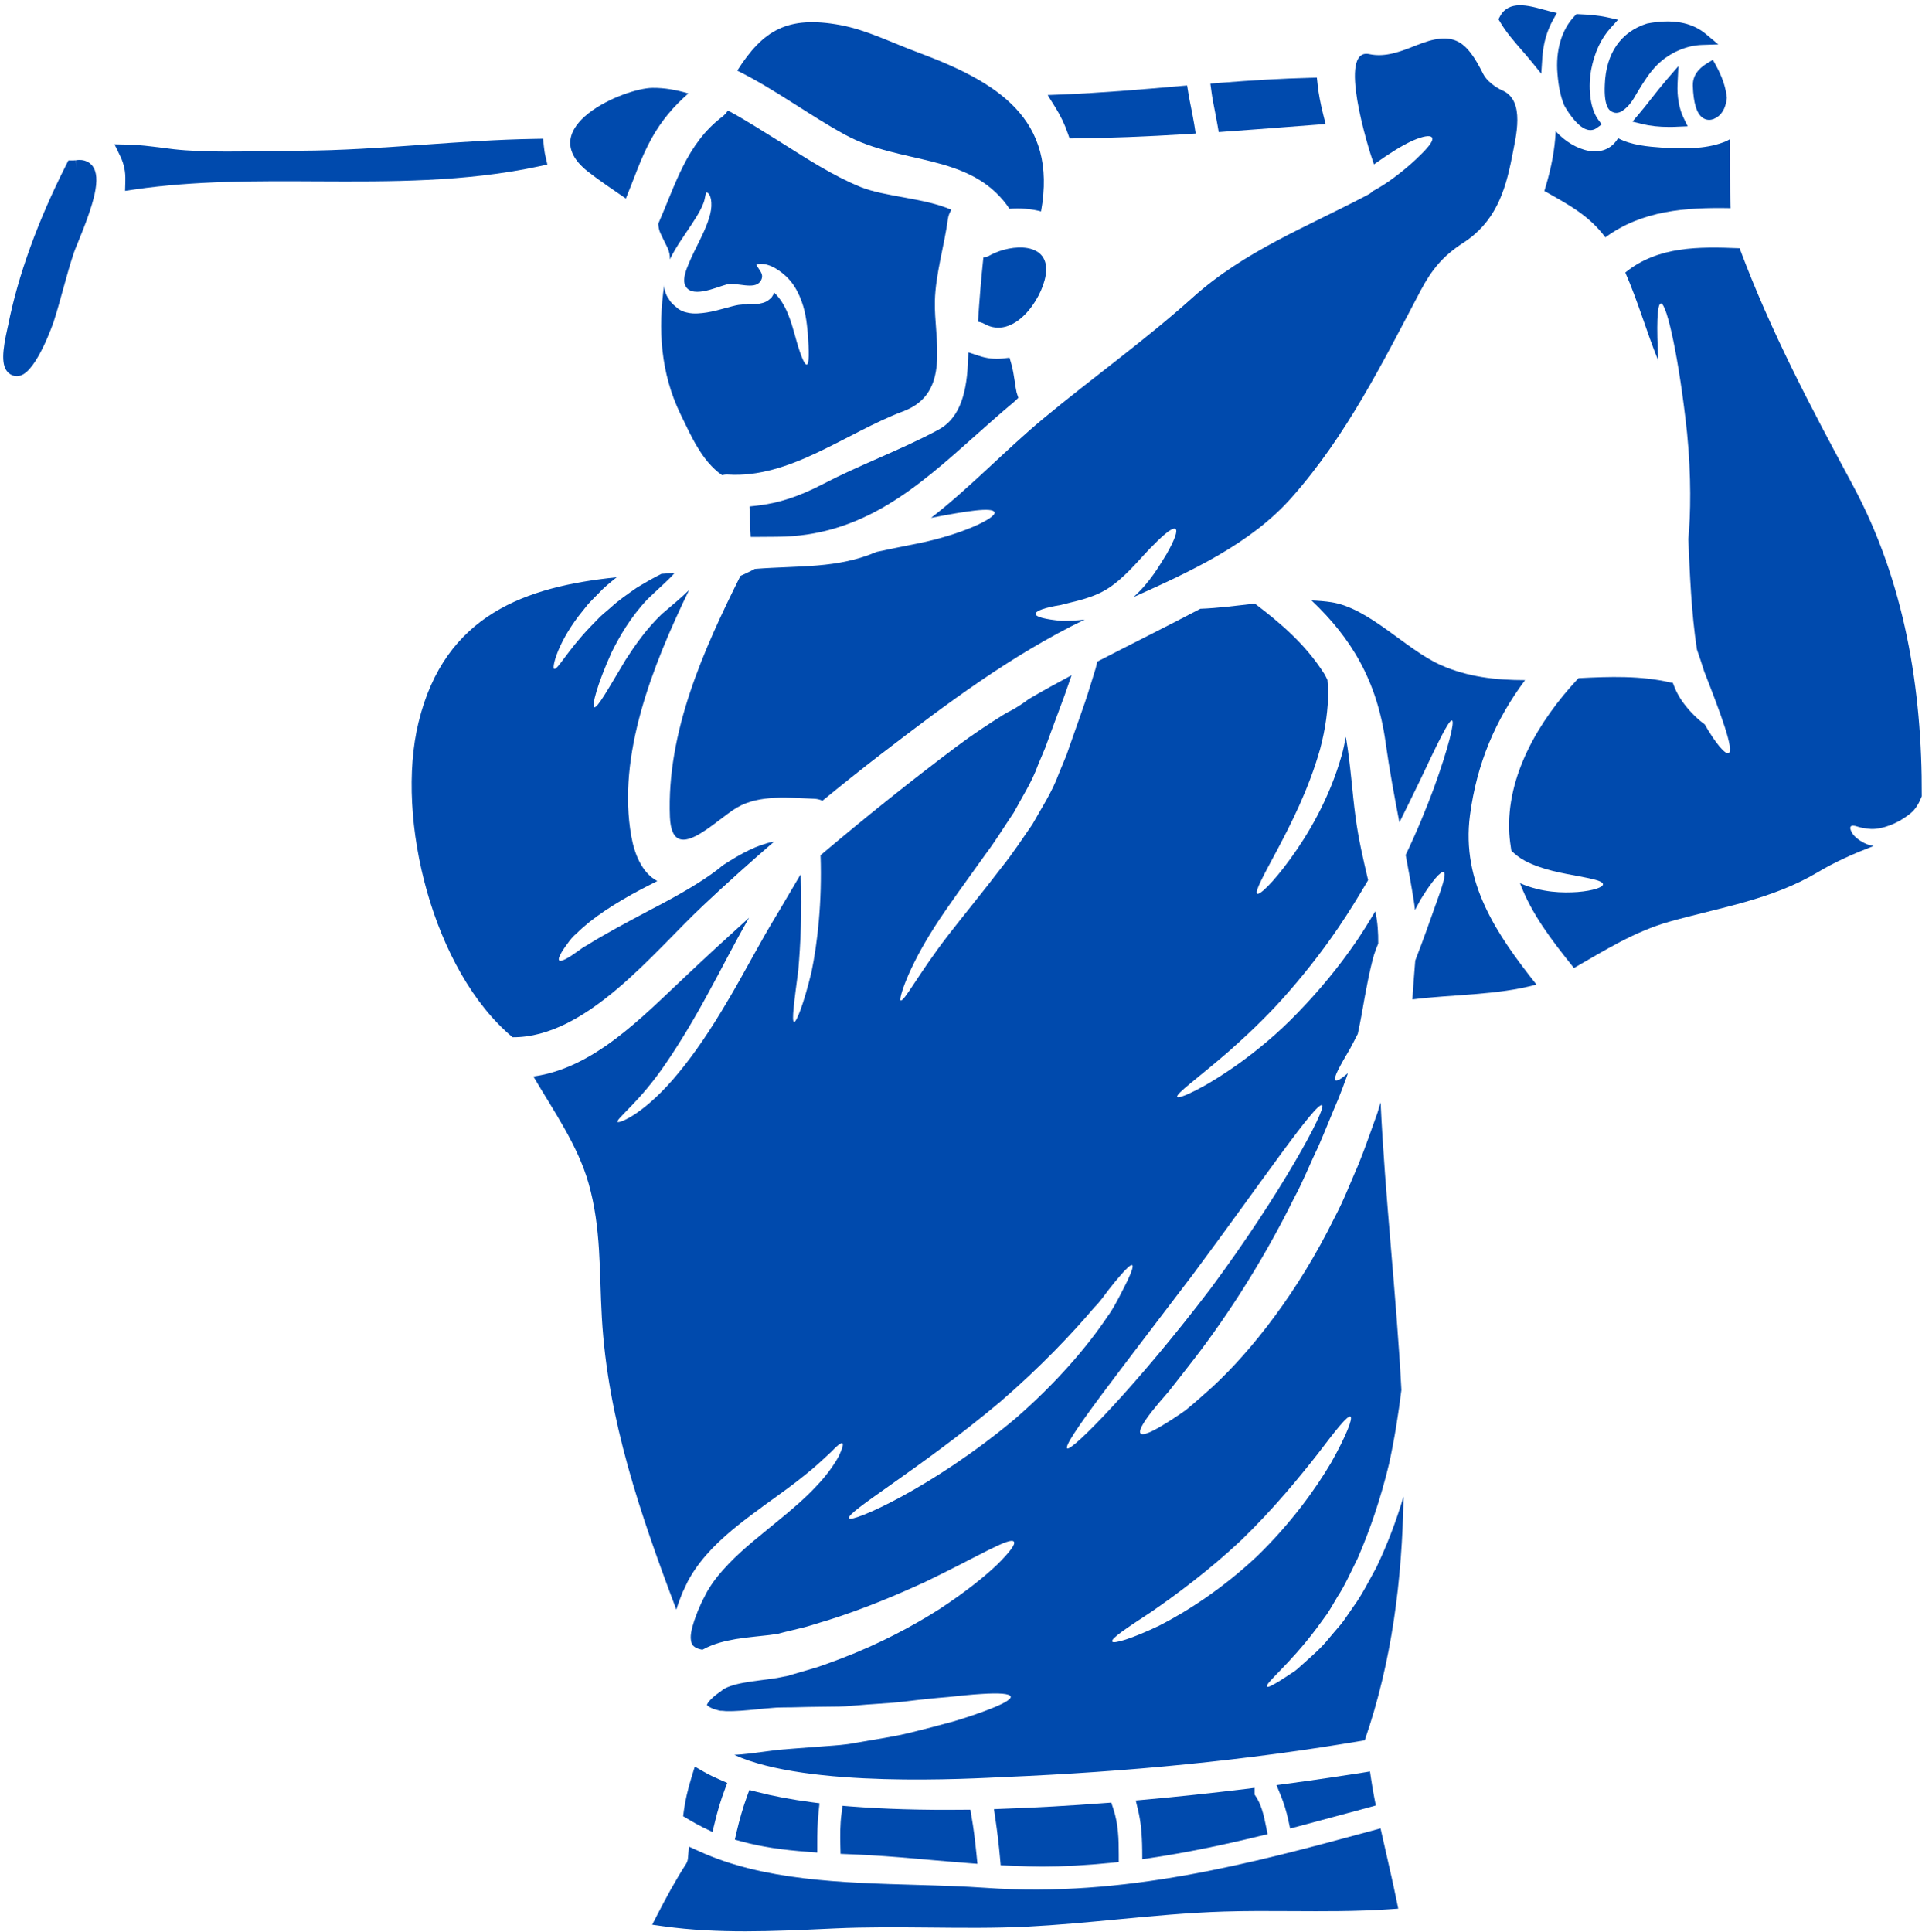 <?xml version="1.0" encoding="UTF-8" standalone="no"?><svg xmlns="http://www.w3.org/2000/svg" xmlns:xlink="http://www.w3.org/1999/xlink" fill="#004aad" height="116.5" preserveAspectRatio="xMidYMid meet" version="1" viewBox="5.7 5.6 115.9 116.5" width="115.9" zoomAndPan="magnify"><g id="change1_1"><path d="M 78.973 12.371 C 79.023 12.617 79.07 12.867 79.113 13.121 L 79.191 13.566 L 79.645 13.531 C 80.859 13.445 82.074 13.352 83.289 13.258 L 85.637 13.078 L 85.492 12.504 C 85.32 11.809 85.215 11.25 85.16 10.738 L 85.109 10.281 L 84.648 10.293 C 83.004 10.336 81.277 10.434 79.215 10.598 L 78.688 10.641 L 78.758 11.164 C 78.812 11.57 78.895 11.969 78.973 12.371" fill="inherit"/><path d="M 45.523 19.656 C 45.656 19.953 45.809 20.25 45.957 20.547 C 46.059 20.773 46.105 21.008 46.098 21.238 C 46.148 21.145 46.188 21.055 46.234 20.965 C 46.504 20.469 46.789 20.051 47.039 19.68 C 47.547 18.934 47.922 18.355 48.086 17.93 C 48.254 17.574 48.219 17.203 48.324 17.203 C 48.398 17.215 48.621 17.383 48.598 18.031 C 48.574 18.609 48.27 19.344 47.867 20.152 C 47.668 20.562 47.441 20.996 47.25 21.457 C 47.055 21.898 46.887 22.41 46.984 22.711 C 47.281 23.691 48.887 22.918 49.531 22.75 C 50.109 22.605 51.168 23.094 51.539 22.582 C 51.844 22.156 51.477 21.922 51.305 21.551 C 51.934 21.383 52.602 21.816 53.043 22.211 C 53.461 22.582 53.727 23.031 53.91 23.449 C 54.281 24.293 54.344 25.047 54.406 25.648 C 54.496 26.855 54.496 27.547 54.352 27.586 C 54.207 27.629 53.934 26.938 53.629 25.797 C 53.406 25.016 53.113 23.93 52.383 23.246 C 52.352 23.336 52.301 23.434 52.238 23.52 C 51.926 23.859 51.668 23.867 51.477 23.914 C 51.09 23.98 50.793 23.953 50.551 23.961 C 50.504 23.961 50.441 23.961 50.367 23.973 L 50.32 23.973 L 50.293 23.98 L 50.223 23.988 C 50.117 24.004 49.996 24.035 49.867 24.066 C 49.227 24.227 48.566 24.461 47.773 24.5 C 47.562 24.508 47.367 24.508 47.09 24.438 C 47.008 24.422 46.926 24.391 46.855 24.363 L 46.742 24.309 L 46.629 24.242 L 46.566 24.195 L 46.445 24.09 C 46.277 23.953 46.113 23.801 46.004 23.586 C 45.859 23.395 45.801 23.176 45.754 22.949 C 45.746 22.895 45.754 22.848 45.754 22.789 C 45.367 25.449 45.535 28.102 46.742 30.586 C 47.359 31.855 48.035 33.43 49.242 34.25 C 49.344 34.223 49.469 34.207 49.602 34.215 C 53.355 34.457 56.73 31.691 60.16 30.406 C 63.094 29.305 62.012 26.066 62.074 23.746 C 62.113 22.141 62.645 20.402 62.859 18.812 C 62.887 18.594 62.969 18.41 63.07 18.25 C 61.449 17.535 59.059 17.469 57.59 16.875 C 55.902 16.184 54.359 15.172 52.824 14.207 C 51.82 13.59 50.734 12.875 49.594 12.262 C 49.516 12.391 49.41 12.512 49.273 12.625 C 47.105 14.258 46.438 16.723 45.395 19.094 C 45.406 19.293 45.449 19.504 45.523 19.656" fill="inherit"/><path d="M 50.969 37.977 L 51.445 37.977 L 52.523 37.969 C 57.699 37.949 61.016 34.992 64.527 31.859 C 65.289 31.18 66.062 30.492 66.859 29.828 L 67.109 29.59 L 67.004 29.27 C 66.957 29.051 66.922 28.824 66.891 28.594 C 66.84 28.254 66.785 27.906 66.695 27.578 L 66.578 27.172 L 66.16 27.219 C 65.684 27.27 65.199 27.215 64.723 27.055 L 64.094 26.848 L 64.066 27.508 C 63.973 29.641 63.41 30.91 62.293 31.512 C 61.133 32.141 59.883 32.691 58.68 33.223 C 57.57 33.711 56.422 34.219 55.32 34.793 C 53.863 35.547 52.641 35.945 51.355 36.09 L 50.895 36.141 L 50.918 36.789 C 50.922 37.004 50.93 37.262 50.945 37.504 L 50.969 37.977" fill="inherit"/><path d="M 70.078 13.609 L 70.199 13.949 L 70.555 13.945 C 72.594 13.922 74.785 13.84 77.25 13.688 L 77.801 13.652 L 77.715 13.105 C 77.66 12.777 77.594 12.449 77.531 12.121 C 77.469 11.816 77.41 11.516 77.359 11.211 L 77.285 10.754 L 76.824 10.793 C 74.418 11.004 72.07 11.203 69.734 11.297 L 68.875 11.332 L 69.332 12.062 C 69.645 12.562 69.898 13.082 70.078 13.609" fill="inherit"/><path d="M 66.445 18 C 66.492 18.066 66.527 18.129 66.559 18.191 C 67.219 18.137 67.867 18.188 68.477 18.348 C 69.492 12.746 65.836 10.535 61.008 8.742 C 59.504 8.188 57.969 7.41 56.387 7.113 C 53.18 6.52 51.711 7.426 50.156 9.859 C 52.43 10.977 54.535 12.578 56.707 13.75 C 60.031 15.543 64.121 14.828 66.445 18" fill="inherit"/><path d="M 65.41 20.988 C 65.273 21.07 65.129 21.109 65 21.125 C 64.863 22.43 64.758 23.707 64.676 25 C 64.805 25.023 64.945 25.062 65.07 25.137 C 66.816 26.102 68.504 23.715 68.754 22.211 C 69.09 20.152 66.688 20.289 65.41 20.988" fill="inherit"/><path d="M 41.141 15.938 C 41.883 16.523 42.668 17.035 43.441 17.574 C 43.945 16.352 44.355 15.082 45 13.934 C 45.586 12.875 46.324 12.008 47.211 11.234 C 46.492 11.02 45.777 10.891 45.047 10.898 C 43.32 10.914 37.797 13.285 41.141 15.938" fill="inherit"/><path d="M 100.016 11.93 C 100.059 12.035 100.73 13.223 101.398 13.414 C 101.469 13.434 101.535 13.445 101.605 13.445 C 101.738 13.445 101.867 13.402 101.98 13.324 L 102.285 13.102 L 102.066 12.801 C 101.531 12.059 101.477 10.73 101.648 9.812 C 101.848 8.77 102.246 7.914 102.836 7.27 L 103.27 6.789 L 102.641 6.648 C 102.059 6.52 101.477 6.48 100.934 6.457 L 100.766 6.449 L 100.648 6.57 C 99.863 7.387 99.492 8.664 99.621 10.074 C 99.684 10.836 99.809 11.426 100.016 11.93" fill="inherit"/><path d="M 106.203 10.402 C 105.891 10.766 105.574 11.164 105.27 11.551 C 105.016 11.879 104.766 12.195 104.531 12.469 L 104.137 12.934 L 104.727 13.078 C 105.203 13.195 105.742 13.254 106.367 13.254 C 106.539 13.254 106.715 13.25 106.898 13.238 L 107.469 13.215 L 107.219 12.699 C 106.957 12.164 106.824 11.426 106.859 10.664 L 106.91 9.586 L 106.203 10.402" fill="inherit"/><path d="M 102.906 12.34 C 102.965 12.371 103.055 12.406 103.164 12.406 C 103.277 12.406 103.414 12.371 103.562 12.262 C 103.965 11.98 104.18 11.605 104.387 11.246 L 104.477 11.094 C 104.836 10.504 105.195 9.938 105.641 9.5 C 106.355 8.793 107.387 8.336 108.328 8.309 L 109.316 8.277 L 108.559 7.645 C 107.711 6.938 106.531 6.727 105.016 7.02 C 103.438 7.516 102.535 8.828 102.473 10.711 C 102.41 12.074 102.77 12.27 102.906 12.34" fill="inherit"/><path d="M 108.988 9.207 L 108.652 9.41 C 108.434 9.547 107.758 9.953 107.781 10.762 C 107.812 11.812 108.016 12.473 108.391 12.715 C 108.504 12.789 108.629 12.828 108.762 12.828 C 108.855 12.828 108.949 12.809 109.047 12.773 L 109.047 12.77 C 109.48 12.594 109.762 12.176 109.832 11.504 C 109.77 10.871 109.562 10.254 109.18 9.551 L 108.988 9.207" fill="inherit"/><path d="M 105.957 14.504 C 105.062 14.441 104.086 14.359 103.273 13.934 C 102.445 15.309 100.613 14.723 99.512 13.516 C 99.457 14.617 99.246 15.719 98.918 16.812 C 98.887 16.914 98.859 17.012 98.828 17.117 C 100.324 17.961 101.52 18.594 102.508 19.914 C 104.711 18.289 107.348 18.098 110.062 18.152 C 109.988 16.922 110.031 15.461 110.008 14 C 109.887 14.07 109.758 14.137 109.613 14.184 C 108.512 14.602 107.113 14.578 105.957 14.504" fill="inherit"/><path d="M 97.457 8.617 C 97.656 8.844 97.852 9.07 98.039 9.301 L 98.641 10.043 L 98.703 9.09 C 98.762 8.238 98.973 7.473 99.344 6.812 L 99.578 6.383 L 99.102 6.266 C 98.984 6.238 98.859 6.203 98.734 6.168 C 97.867 5.93 96.684 5.605 96.16 6.574 L 96.059 6.758 L 96.168 6.941 C 96.516 7.531 96.992 8.082 97.457 8.617" fill="inherit"/><path d="M 88.68 15.422 C 89.484 14.852 90.262 14.359 90.891 14.078 C 91.516 13.805 91.957 13.734 92.055 13.895 C 92.152 14.055 91.895 14.41 91.434 14.867 C 90.969 15.34 90.293 15.938 89.453 16.531 C 89.129 16.754 88.809 16.949 88.496 17.117 C 88.414 17.195 88.32 17.277 88.191 17.34 C 84.512 19.285 80.766 20.715 77.613 23.547 C 74.707 26.156 71.582 28.375 68.574 30.875 C 66.363 32.715 64.195 35.004 61.844 36.828 C 63.969 36.418 65.547 36.168 65.672 36.488 C 65.809 36.82 63.723 37.832 61.047 38.371 C 60.145 38.547 59.301 38.723 58.562 38.879 C 56.176 39.898 53.918 39.695 51.219 39.906 C 50.984 40.035 50.695 40.172 50.391 40.309 C 50.375 40.316 50.367 40.324 50.352 40.324 C 48.125 44.781 45.891 49.758 46.098 54.867 C 46.227 57.883 48.801 55.086 50.141 54.297 C 51.5 53.5 53.309 53.711 54.785 53.766 C 54.977 53.773 55.148 53.816 55.293 53.887 C 56.473 52.922 57.664 51.965 58.887 51.027 C 62.773 48.047 66.688 45.098 71.113 42.961 C 70.586 43.031 70.094 43.039 69.707 43.039 C 68.754 42.949 68.156 42.805 68.148 42.621 C 68.148 42.43 68.727 42.234 69.668 42.082 C 70.543 41.84 71.766 41.664 72.777 40.902 C 73.805 40.152 74.602 39.086 75.285 38.434 C 75.953 37.754 76.434 37.383 76.586 37.496 C 76.738 37.605 76.523 38.176 76.047 39.012 C 75.605 39.719 75.051 40.715 74.047 41.609 C 77.504 40.059 81.137 38.379 83.586 35.605 C 86.906 31.863 89.082 27.449 91.387 23.086 C 92.047 21.848 92.723 21.031 93.902 20.266 C 95.84 19.027 96.465 17.195 96.875 15.066 C 97.094 13.902 97.719 11.645 96.273 11.043 C 95.871 10.863 95.34 10.465 95.141 10.062 C 94.121 8.027 93.355 7.418 91.098 8.336 C 90.184 8.695 89.258 9.074 88.27 8.863 C 86.344 8.461 88.172 14.457 88.551 15.512 C 88.594 15.477 88.633 15.453 88.68 15.422" fill="inherit"/><path d="M 66.043 118.082 L 66.832 118.113 C 67.406 118.141 67.973 118.16 68.551 118.16 C 69.812 118.16 71.145 118.086 72.715 117.93 L 73.164 117.883 L 73.164 117.43 C 73.164 116.504 73.141 115.598 72.836 114.672 L 72.711 114.301 L 72.32 114.328 C 70.211 114.488 68.148 114.605 66.195 114.672 L 65.637 114.695 L 65.719 115.246 C 65.836 116.039 65.934 116.848 66.004 117.645 L 66.043 118.082" fill="inherit"/><path d="M 75.59 103.637 C 73.941 104.422 72.848 104.742 72.77 104.59 C 72.672 104.414 73.629 103.781 75.141 102.789 C 76.594 101.785 78.578 100.324 80.555 98.469 C 82.508 96.578 84.066 94.668 85.176 93.254 C 86.262 91.824 86.961 90.93 87.137 91.027 C 87.289 91.117 86.879 92.184 85.973 93.793 C 85.039 95.383 83.535 97.473 81.496 99.449 C 79.422 101.395 77.262 102.789 75.59 103.637 Z M 70.055 92.941 C 69.738 92.684 73.34 88.125 77.605 82.492 C 81.836 76.797 85.062 72.031 85.426 72.246 C 85.715 72.418 82.969 77.551 78.699 83.305 C 74.352 89.027 70.32 93.156 70.055 92.941 Z M 66.902 91.164 C 61.898 95.352 57.035 97.449 56.898 97.156 C 56.691 96.789 61.184 94.184 66.02 90.129 C 68.406 88.07 70.375 85.996 71.691 84.438 C 72.055 84.078 72.32 83.676 72.578 83.344 C 72.836 83.016 73.066 82.734 73.262 82.512 C 73.645 82.066 73.895 81.844 73.973 81.891 C 74.055 81.938 73.953 82.262 73.703 82.797 C 73.574 83.062 73.41 83.387 73.219 83.754 C 73.02 84.125 72.809 84.551 72.488 84.984 C 71.289 86.785 69.363 89.035 66.902 91.164 Z M 87.297 102.504 C 87.047 102.855 86.824 103.211 86.574 103.531 C 86.316 103.836 86.059 104.125 85.828 104.406 C 85.367 104.984 84.848 105.418 84.414 105.812 C 84.195 106.004 83.996 106.199 83.801 106.352 C 83.594 106.488 83.406 106.609 83.238 106.723 C 82.574 107.16 82.172 107.379 82.105 107.309 C 81.945 107.129 83.426 106.012 85.082 103.805 C 85.289 103.523 85.508 103.227 85.73 102.918 C 85.941 102.598 86.133 102.254 86.344 101.898 C 86.801 101.215 87.145 100.406 87.562 99.586 C 88.301 97.891 88.961 95.961 89.461 93.879 C 89.797 92.344 90.031 90.844 90.207 89.418 C 89.902 83.625 89.219 77.801 88.953 72.078 C 88.891 72.281 88.832 72.48 88.762 72.707 C 88.398 73.703 88.051 74.754 87.617 75.816 C 87.152 76.867 86.734 77.984 86.156 79.062 C 83.988 83.465 81.215 87.008 78.836 89.211 C 78.227 89.758 77.68 90.246 77.191 90.641 C 76.676 91.004 76.223 91.301 75.84 91.527 C 75.086 91.992 74.602 92.176 74.48 92.039 C 74.352 91.895 74.594 91.445 75.141 90.738 C 75.414 90.395 75.766 89.973 76.176 89.508 C 76.555 89.035 76.973 88.488 77.438 87.895 C 79.309 85.516 81.672 82.027 83.73 77.855 C 84.285 76.836 84.695 75.77 85.176 74.789 C 85.617 73.781 86.004 72.785 86.406 71.855 C 86.574 71.445 86.77 70.914 86.926 70.48 C 86.945 70.426 86.961 70.367 86.977 70.312 C 86.582 70.664 86.301 70.816 86.227 70.738 C 86.086 70.609 86.484 69.902 87.113 68.832 C 87.258 68.559 87.418 68.262 87.578 67.941 C 87.66 67.562 87.73 67.195 87.797 66.84 C 88.059 65.328 88.301 64.051 88.551 63.191 C 88.641 62.91 88.727 62.695 88.809 62.5 C 88.816 61.859 88.777 61.207 88.633 60.555 C 88.285 61.129 87.934 61.707 87.539 62.293 C 86.406 63.957 85.16 65.434 83.938 66.688 C 82.727 67.949 81.496 68.945 80.426 69.719 C 78.258 71.27 76.781 71.879 76.691 71.75 C 76.562 71.574 77.918 70.633 79.832 68.969 C 80.789 68.117 81.906 67.09 83.031 65.836 C 84.156 64.582 85.32 63.137 86.414 61.527 C 87.066 60.566 87.652 59.609 88.199 58.676 C 87.902 57.414 87.609 56.152 87.441 54.867 C 87.242 53.414 87.145 51.684 86.855 50.031 C 86.789 50.391 86.711 50.762 86.613 51.121 C 85.852 53.816 84.551 55.961 83.504 57.398 C 82.453 58.844 81.656 59.594 81.512 59.496 C 81.344 59.383 81.883 58.41 82.695 56.895 C 83.504 55.367 84.605 53.242 85.305 50.77 C 85.637 49.531 85.793 48.336 85.793 47.25 C 85.781 47.023 85.762 46.809 85.746 46.598 C 85.684 46.477 85.625 46.34 85.555 46.23 C 84.422 44.461 82.973 43.215 81.367 41.996 C 80.266 42.121 79.164 42.27 78.082 42.309 C 76.008 43.402 73.926 44.43 71.867 45.496 C 71.84 45.637 71.805 45.762 71.773 45.898 C 71.566 46.559 71.363 47.25 71.129 47.941 C 70.891 48.625 70.648 49.332 70.391 50.047 C 70.262 50.406 70.133 50.77 70.008 51.141 C 69.852 51.508 69.699 51.879 69.547 52.258 C 69.137 53.383 68.492 54.344 67.957 55.309 C 67.328 56.219 66.742 57.109 66.117 57.883 C 64.902 59.473 63.77 60.84 62.859 62.02 C 61.078 64.332 60.211 66.035 60.008 65.926 C 59.891 65.852 60.402 64.066 62.074 61.465 C 62.895 60.188 63.969 58.742 65.109 57.141 C 65.707 56.355 66.234 55.484 66.832 54.602 C 67.32 53.688 67.922 52.77 68.293 51.734 C 68.438 51.379 68.59 51.027 68.734 50.68 C 68.863 50.32 69 49.957 69.129 49.598 C 69.395 48.891 69.652 48.191 69.902 47.516 C 70.043 47.105 70.18 46.711 70.32 46.316 C 69.445 46.785 68.566 47.266 67.707 47.773 C 67.66 47.805 67.609 47.852 67.562 47.887 C 67.09 48.223 66.688 48.449 66.355 48.609 C 65.336 49.242 64.324 49.91 63.344 50.648 C 60.539 52.754 57.832 54.93 55.18 57.172 C 55.277 60.012 54.996 62.461 54.633 64.215 C 54.16 66.164 53.719 67.266 53.582 67.227 C 53.426 67.176 53.59 66.012 53.84 64.086 C 53.969 62.582 54.07 60.605 53.98 58.324 C 53.531 59.086 53.074 59.867 52.602 60.66 C 51.477 62.5 50.52 64.391 49.531 66.035 C 48.559 67.691 47.57 69.148 46.629 70.281 C 45.699 71.422 44.797 72.23 44.105 72.707 C 43.414 73.18 42.988 73.309 42.941 73.254 C 42.828 73.074 44.281 72.055 45.867 69.703 C 46.668 68.535 47.547 67.082 48.445 65.418 C 49.203 64.043 49.965 62.516 50.871 60.941 C 49.57 62.117 48.277 63.305 47 64.512 C 44.41 66.945 41.496 70.016 37.863 70.512 C 39.094 72.602 40.539 74.66 41.191 76.949 C 41.961 79.664 41.832 82.246 41.992 85.039 C 42.34 91.195 44.332 96.957 46.484 102.66 C 46.504 102.621 46.52 102.574 46.527 102.527 C 46.629 102.195 46.742 101.938 46.855 101.633 C 47.016 101.32 47.137 100.992 47.328 100.688 C 47.691 100.066 48.148 99.496 48.656 98.965 C 49.676 97.914 50.777 97.125 51.738 96.41 C 52.719 95.703 53.582 95.086 54.266 94.523 C 54.969 93.969 55.461 93.477 55.832 93.141 C 56.184 92.762 56.418 92.586 56.496 92.633 C 56.578 92.691 56.488 92.973 56.266 93.438 C 56.008 93.902 55.566 94.555 54.922 95.223 C 54.281 95.914 53.445 96.637 52.504 97.398 C 51.582 98.164 50.543 98.957 49.637 99.906 C 49.184 100.379 48.777 100.863 48.469 101.367 C 48.301 101.617 48.191 101.891 48.051 102.133 C 47.93 102.414 47.785 102.711 47.699 102.961 C 47.508 103.457 47.344 103.988 47.352 104.367 C 47.379 104.734 47.449 104.879 47.793 105.016 C 47.883 105.047 47.973 105.066 48.059 105.082 C 48.781 104.68 49.473 104.551 50.07 104.438 C 50.824 104.316 51.562 104.262 52.094 104.195 L 52.586 104.125 L 52.617 104.117 L 52.633 104.117 L 52.746 104.086 L 52.969 104.027 C 53.277 103.957 53.582 103.875 53.879 103.805 C 54.48 103.676 55.043 103.465 55.613 103.305 C 57.863 102.598 59.824 101.754 61.457 101.008 C 64.676 99.465 66.605 98.25 66.84 98.566 C 66.953 98.711 66.598 99.184 65.867 99.914 C 65.129 100.629 63.922 101.602 62.355 102.629 C 60.773 103.637 58.781 104.711 56.418 105.613 C 55.824 105.828 55.219 106.078 54.578 106.254 C 54.258 106.344 53.934 106.438 53.613 106.535 L 53.363 106.609 L 53.242 106.648 L 53.211 106.656 L 53.195 106.656 L 53.105 106.68 L 53.043 106.688 L 52.551 106.785 C 51.766 106.906 51.148 106.961 50.535 107.074 C 49.949 107.18 49.426 107.355 49.219 107.547 L 49.195 107.57 L 49.113 107.629 C 48.824 107.82 48.566 108.055 48.422 108.238 C 48.375 108.312 48.344 108.375 48.324 108.414 L 48.336 108.422 C 48.383 108.465 48.438 108.512 48.527 108.559 C 48.559 108.586 48.621 108.602 48.672 108.625 L 48.711 108.648 L 48.742 108.656 L 49 108.73 L 49.129 108.762 C 49.16 108.77 49.176 108.762 49.203 108.762 C 49.297 108.762 49.355 108.777 49.473 108.785 C 50.035 108.801 50.703 108.738 51.371 108.672 C 51.699 108.633 52.055 108.609 52.414 108.578 C 52.594 108.559 52.801 108.57 52.992 108.559 L 53.461 108.555 C 54.109 108.535 54.746 108.527 55.355 108.52 C 55.977 108.512 56.586 108.52 57.125 108.457 C 58.242 108.352 59.27 108.32 60.234 108.207 C 61.207 108.086 62.082 107.996 62.859 107.934 C 63.633 107.852 64.309 107.781 64.863 107.75 C 65.973 107.676 66.598 107.727 66.648 107.91 C 66.688 108.086 66.125 108.391 65.082 108.777 C 64.559 108.969 63.914 109.195 63.152 109.418 C 62.387 109.629 61.52 109.855 60.547 110.094 C 59.574 110.336 58.457 110.488 57.277 110.699 C 56.676 110.82 56.082 110.852 55.469 110.898 C 54.852 110.945 54.215 110.996 53.566 111.043 C 53.262 111.066 52.945 111.094 52.633 111.117 C 52.32 111.156 51.996 111.203 51.676 111.242 C 51.148 111.309 50.598 111.391 49.98 111.422 C 54.406 113.445 64.211 112.852 66.355 112.754 C 73.582 112.449 80.859 111.766 87.996 110.543 C 89.645 105.773 90.254 100.84 90.336 95.84 C 89.879 97.383 89.316 98.828 88.695 100.121 C 88.223 100.977 87.812 101.805 87.297 102.504" fill="inherit"/><path d="M 10.262 15.266 L 10.348 15.758 L 10.254 15.266 C 10.211 15.27 10.176 15.273 10.133 15.273 L 9.824 15.273 L 9.688 15.547 C 7.984 18.906 6.777 22.242 6.195 25.195 L 6.156 25.363 C 5.844 26.75 5.742 27.695 6.238 28.109 C 6.375 28.223 6.539 28.281 6.711 28.281 C 6.781 28.281 6.852 28.273 6.926 28.25 C 7.926 27.961 8.918 25.047 8.93 25.02 C 9.148 24.34 9.34 23.652 9.527 22.965 C 9.723 22.254 9.918 21.547 10.152 20.848 C 10.184 20.746 10.262 20.555 10.367 20.301 C 11.371 17.859 11.84 16.305 11.258 15.582 C 11.125 15.422 10.816 15.168 10.262 15.266" fill="inherit"/><path d="M 56.855 117.41 C 57.289 117.426 57.719 117.449 58.148 117.473 C 59.383 117.543 60.617 117.652 61.852 117.762 C 62.582 117.824 63.312 117.891 64.043 117.945 L 64.641 117.992 L 64.582 117.398 C 64.492 116.512 64.402 115.793 64.285 115.145 L 64.215 114.727 L 63.789 114.73 C 61.293 114.758 58.996 114.688 56.977 114.531 L 56.504 114.492 L 56.445 114.965 C 56.355 115.629 56.359 116.297 56.375 116.922 L 56.387 117.391 L 56.855 117.41" fill="inherit"/><path d="M 80.793 113.48 C 78.734 113.73 76.707 113.945 74.766 114.121 L 74.188 114.172 L 74.324 114.738 C 74.488 115.406 74.566 116.145 74.578 117.141 L 74.582 117.715 L 75.152 117.629 C 77.172 117.324 79.305 116.895 81.672 116.316 L 82.137 116.207 L 82.043 115.734 C 81.906 115.035 81.75 114.363 81.352 113.812 L 81.352 113.41 L 80.793 113.48" fill="inherit"/><path d="M 94.344 54.754 C 94.754 51.652 95.871 49.012 97.664 46.613 C 95.918 46.613 94.207 46.43 92.57 45.699 C 90.465 44.758 88.262 42.262 85.98 41.914 C 85.586 41.852 85.191 41.824 84.789 41.809 C 87.16 44.059 88.742 46.621 89.258 50.398 C 89.484 52.008 89.781 53.605 90.086 55.195 C 90.527 54.32 90.922 53.492 91.277 52.77 C 92.383 50.434 93.074 48.977 93.262 49.051 C 93.43 49.105 93.051 50.68 92.16 53.141 C 91.727 54.305 91.172 55.68 90.465 57.156 C 90.633 58.059 90.801 58.957 90.945 59.855 C 90.984 60.066 91.004 60.266 91.027 60.477 C 91.148 60.242 91.27 60.027 91.379 59.824 C 92.062 58.707 92.602 58.105 92.762 58.188 C 92.93 58.273 92.68 59.055 92.238 60.258 C 91.934 61.129 91.531 62.262 91.043 63.523 C 90.984 64.301 90.914 65.082 90.871 65.867 C 93.164 65.57 96.047 65.617 98.348 64.969 C 95.984 61.98 93.805 58.836 94.344 54.754" fill="inherit"/><path d="M 117.734 55.453 C 117.969 55.527 118.203 55.559 118.539 55.59 C 119.164 55.605 120.082 55.316 120.91 54.645 C 121.223 54.395 121.426 54.023 121.586 53.621 C 121.617 47.145 120.551 40.684 117.453 34.906 C 114.867 30.102 112.496 25.633 110.602 20.57 C 108.148 20.469 105.66 20.438 103.707 22.035 C 104.453 23.723 105.008 25.66 105.66 27.258 C 105.676 27.289 105.691 27.328 105.699 27.363 C 105.586 25.297 105.617 23.93 105.852 23.898 C 106.215 23.859 106.969 27.34 107.434 31.719 C 107.691 34.328 107.652 36.652 107.508 38.113 C 107.605 40.289 107.684 42.5 108.027 44.766 C 108.176 45.184 108.316 45.617 108.465 46.086 C 109.469 48.648 110.297 50.867 109.934 51.02 C 109.738 51.105 109.16 50.441 108.496 49.281 C 108.109 49 107.676 48.598 107.266 48.062 C 106.945 47.645 106.719 47.195 106.574 46.777 C 106.535 46.77 106.504 46.77 106.465 46.762 C 104.652 46.336 102.766 46.398 100.879 46.496 C 100.855 46.527 100.84 46.559 100.805 46.582 C 98.516 49.043 96.508 52.375 96.715 55.879 C 96.738 56.234 96.785 56.562 96.836 56.895 C 97.059 57.117 97.32 57.328 97.648 57.504 C 98.73 58.074 99.992 58.266 100.879 58.434 C 101.777 58.605 102.363 58.73 102.363 58.926 C 102.363 59.102 101.793 59.312 100.828 59.391 C 99.953 59.449 98.691 59.441 97.359 58.859 C 98.055 60.711 99.238 62.262 100.605 63.965 C 100.613 63.965 100.613 63.973 100.613 63.973 C 102.477 62.902 104.27 61.77 106.375 61.176 C 109.41 60.324 112.52 59.855 115.277 58.219 C 116.379 57.559 117.52 57.062 118.676 56.617 C 118.555 56.594 118.438 56.562 118.32 56.523 C 117.883 56.355 117.535 56.066 117.406 55.863 C 117.285 55.664 117.238 55.512 117.305 55.438 C 117.359 55.367 117.512 55.375 117.734 55.453" fill="inherit"/><path d="M 83.496 115.863 L 84.004 115.73 C 85.402 115.359 86.801 114.98 88.219 114.598 L 88.664 114.473 L 88.574 114.016 C 88.504 113.656 88.441 113.285 88.387 112.922 L 88.312 112.422 L 87.816 112.504 C 86.699 112.68 85.16 112.91 83.316 113.16 L 82.676 113.246 L 82.922 113.848 C 83.113 114.312 83.266 114.805 83.387 115.352 L 83.496 115.863" fill="inherit"/><path d="M 48.078 60.227 C 49.488 58.895 50.938 57.598 52.391 56.34 C 51.324 56.562 50.441 57.035 49.266 57.793 C 49.168 57.883 49.066 57.961 48.953 58.051 C 48.004 58.781 46.574 59.609 45.008 60.418 C 43.441 61.246 42.051 61.996 41.125 62.582 C 40.887 62.711 40.668 62.863 40.473 63.008 C 40.289 63.145 40.113 63.258 39.969 63.344 C 39.68 63.516 39.484 63.578 39.422 63.516 C 39.355 63.441 39.422 63.258 39.598 62.969 C 39.688 62.824 39.809 62.652 39.945 62.469 C 40.082 62.277 40.25 62.066 40.492 61.867 C 41.383 60.973 42.781 60.066 44.371 59.223 C 44.703 59.047 45.023 58.895 45.336 58.73 C 44.406 58.234 43.953 57.078 43.77 56.031 C 42.895 51.148 45.055 45.73 47.25 41.184 C 46.668 41.754 46.094 42.203 45.617 42.621 C 44.668 43.527 43.977 44.535 43.422 45.395 C 42.363 47.16 41.715 48.336 41.527 48.246 C 41.383 48.164 41.695 46.902 42.582 44.934 C 43.062 43.973 43.715 42.824 44.734 41.746 C 45.297 41.191 45.898 40.691 46.383 40.152 C 46.113 40.172 45.852 40.188 45.586 40.203 C 45.055 40.469 44.547 40.766 44.074 41.055 C 43.527 41.441 42.996 41.801 42.555 42.211 C 42.332 42.414 42.098 42.59 41.898 42.781 C 41.695 42.984 41.512 43.176 41.336 43.359 C 39.906 44.84 39.328 46.012 39.117 45.934 C 38.98 45.891 39.262 44.5 40.602 42.734 C 40.773 42.516 40.957 42.293 41.141 42.059 C 41.336 41.836 41.566 41.617 41.793 41.383 C 42.105 41.039 42.492 40.727 42.887 40.41 C 37.422 40.973 32.52 42.645 30.938 49.16 C 29.516 54.988 31.828 64.172 36.609 68.148 C 41.07 68.176 45.086 63.039 48.078 60.227" fill="inherit"/><path d="M 89.309 117.445 L 88.949 115.855 L 88.445 115.992 C 81.113 117.98 73.535 120.031 65.141 119.441 C 63.797 119.348 62.41 119.305 60.941 119.262 C 56.414 119.133 51.734 118.996 47.891 117.25 L 47.246 116.957 L 47.184 117.66 C 47.176 117.773 47.137 117.887 47.078 117.988 C 46.418 119.012 45.855 120.059 45.352 121.035 L 45.027 121.664 L 45.727 121.762 C 47.355 121.988 49 122.062 50.637 122.062 C 52.293 122.062 53.941 121.984 55.562 121.91 L 56.07 121.887 C 57.953 121.801 59.867 121.82 61.727 121.836 C 63.664 121.855 65.672 121.879 67.652 121.781 C 69.457 121.688 71.281 121.516 73.039 121.348 C 75.156 121.145 77.34 120.938 79.496 120.871 C 80.855 120.828 82.254 120.836 83.605 120.844 C 85.523 120.855 87.508 120.867 89.445 120.734 L 90.016 120.695 L 89.902 120.137 C 89.719 119.238 89.512 118.344 89.309 117.445" fill="inherit"/><path d="M 38.707 15.523 L 38.594 15.027 C 38.547 14.84 38.52 14.633 38.496 14.422 L 38.449 13.965 L 37.992 13.973 C 35.727 14.008 33.434 14.172 31.215 14.328 C 28.781 14.5 26.262 14.68 23.777 14.688 C 23.109 14.691 22.438 14.703 21.766 14.715 C 20.164 14.742 18.508 14.77 16.906 14.664 C 16.418 14.633 15.922 14.57 15.426 14.504 C 14.773 14.422 14.094 14.332 13.422 14.32 L 12.605 14.301 L 12.961 15.035 C 13.066 15.258 13.145 15.48 13.195 15.73 C 13.246 15.953 13.266 16.203 13.258 16.52 L 13.242 17.109 L 13.828 17.023 C 17.461 16.492 21.207 16.516 24.832 16.535 C 29.23 16.555 33.781 16.582 38.211 15.629 L 38.707 15.523" fill="inherit"/><path d="M 54.98 117.312 L 54.98 116.773 C 54.98 116.234 54.988 115.527 55.066 114.828 L 55.117 114.34 L 54.637 114.277 C 53.422 114.117 52.309 113.906 51.328 113.652 L 50.887 113.539 L 50.73 113.969 C 50.5 114.609 50.301 115.293 50.121 116.062 L 50.012 116.535 L 50.477 116.66 C 51.617 116.965 52.84 117.152 54.445 117.27 L 54.98 117.312" fill="inherit"/><path d="M 48.105 115.801 L 48.664 116.07 L 48.812 115.469 C 48.98 114.77 49.168 114.145 49.391 113.555 L 49.555 113.113 L 49.117 112.922 C 48.77 112.77 48.445 112.617 48.141 112.441 L 47.598 112.129 L 47.414 112.727 C 47.176 113.5 47.02 114.176 46.938 114.793 L 46.895 115.121 L 47.176 115.289 C 47.488 115.473 47.797 115.648 48.105 115.801" fill="inherit"/></g></svg>